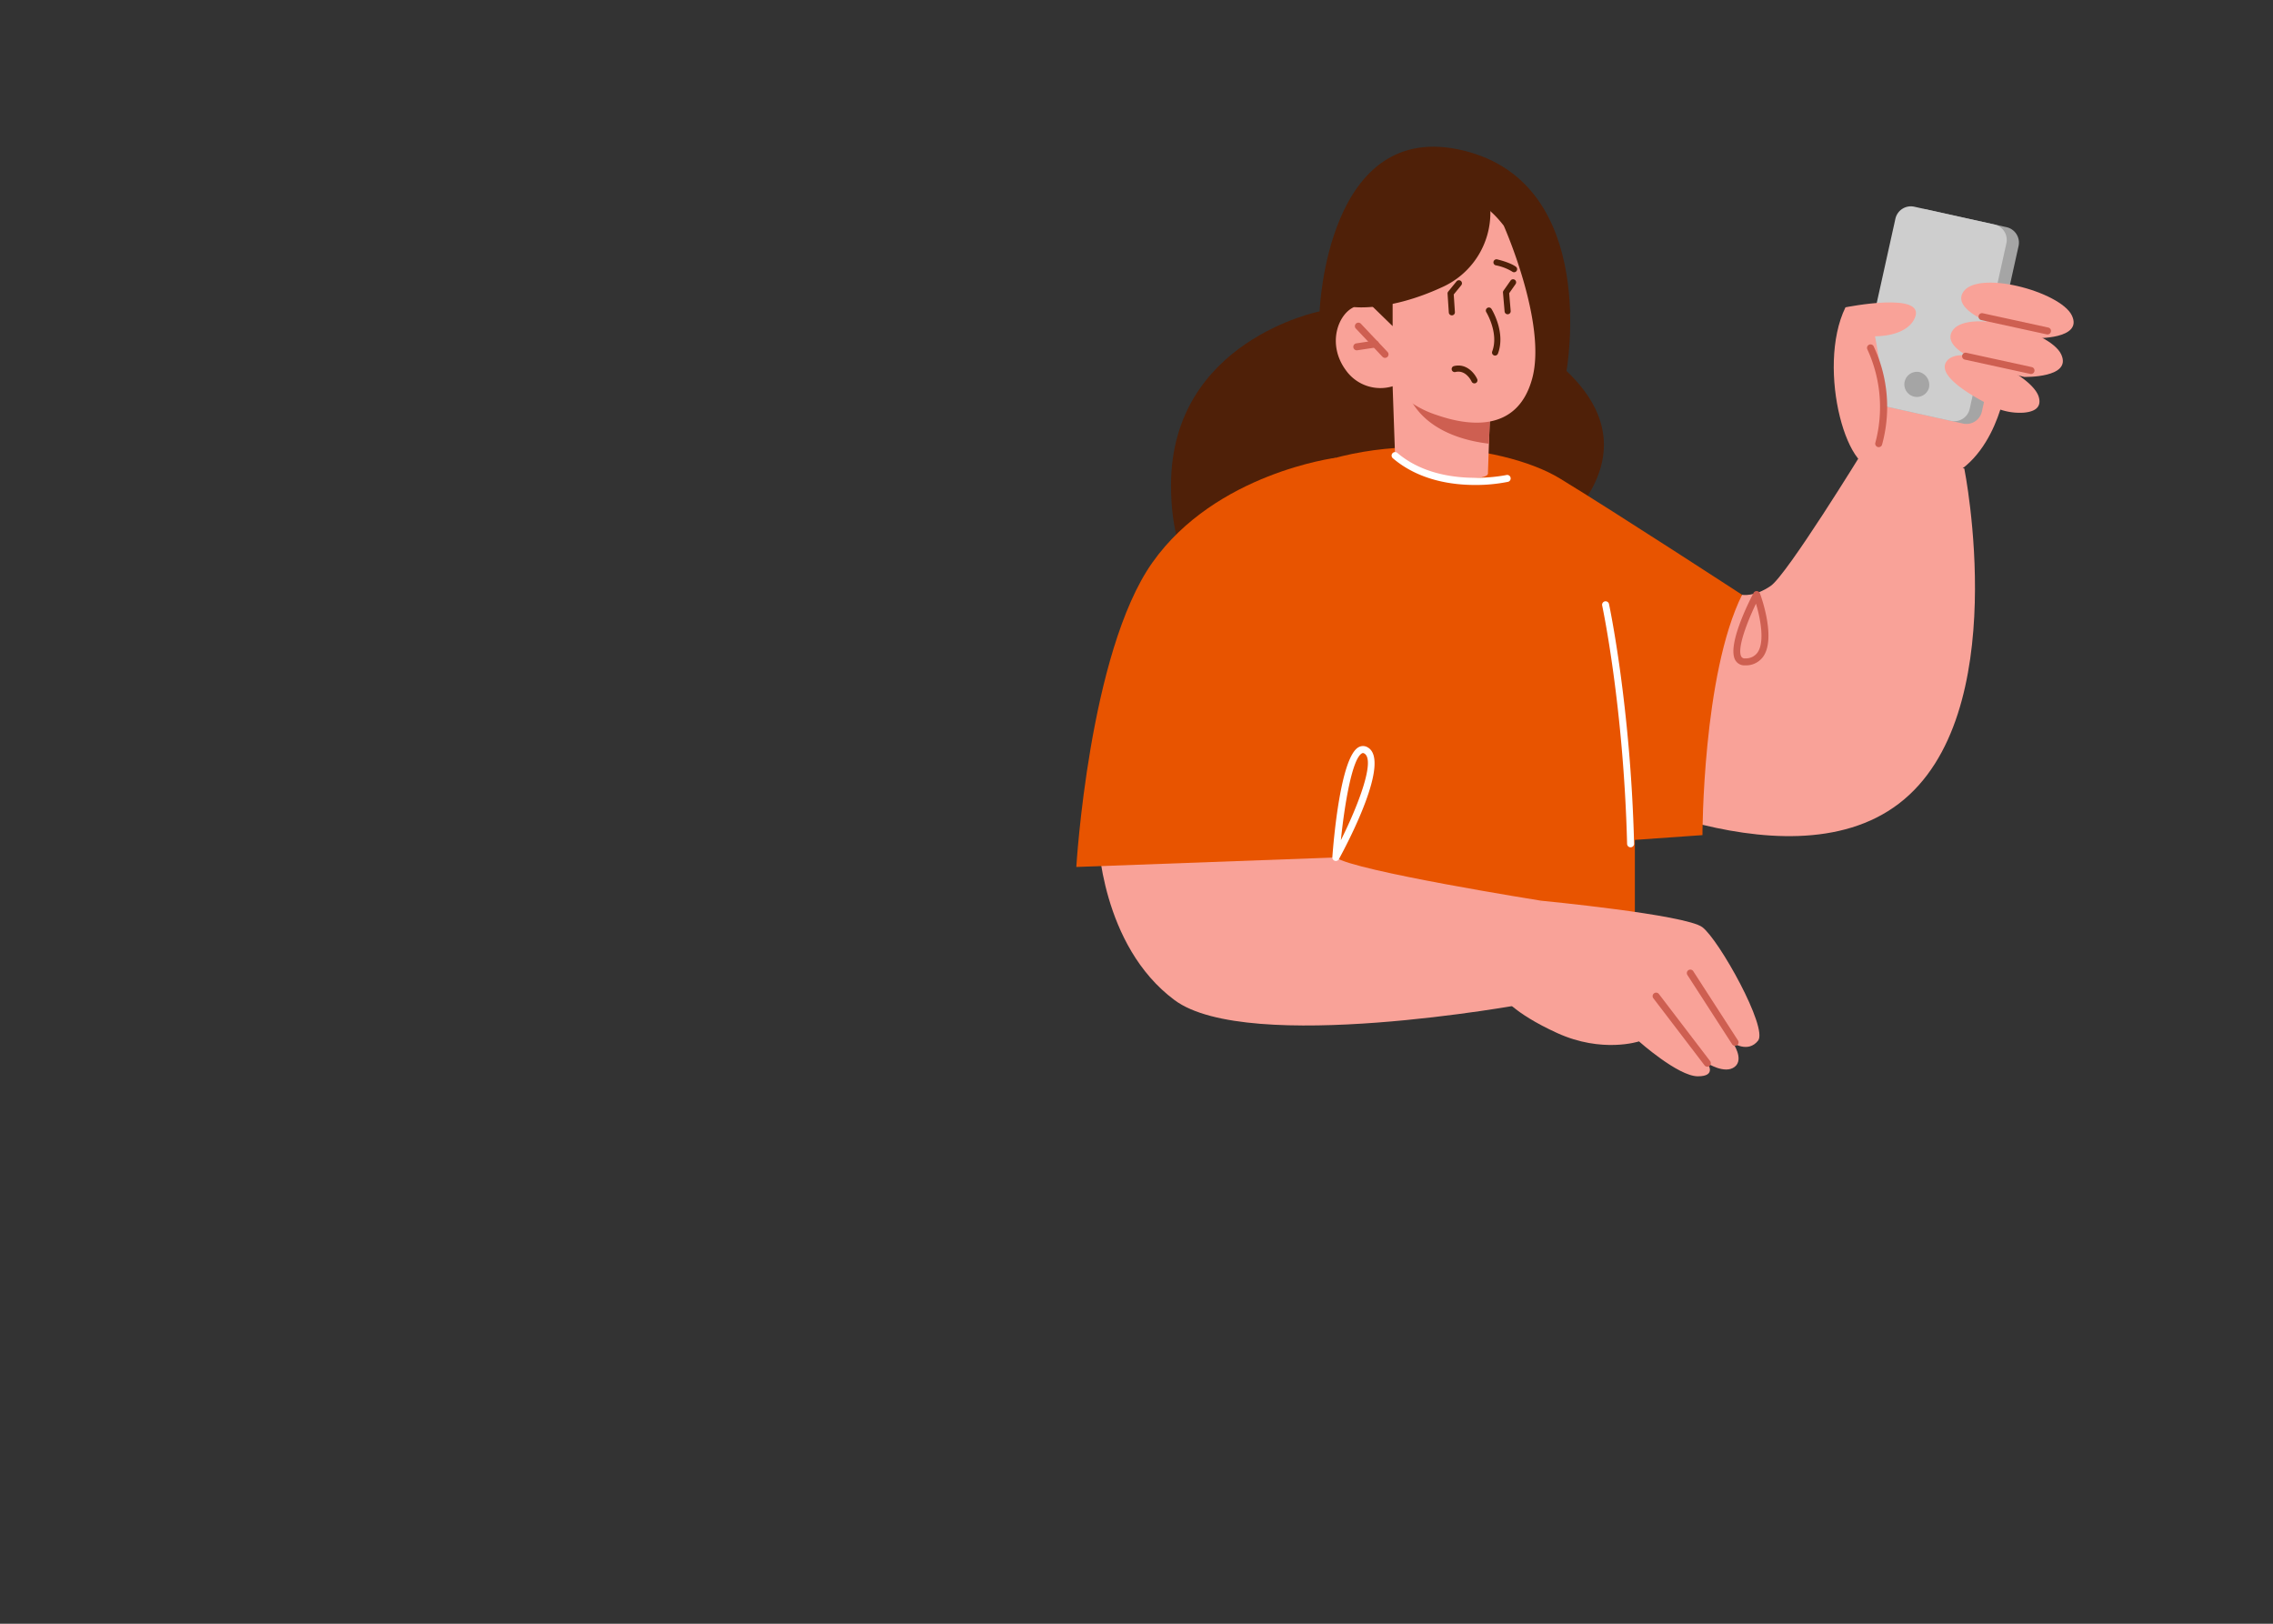 <svg xmlns="http://www.w3.org/2000/svg" width="560" height="400" viewBox="0 0 560 400"><rect x="0" y="0" width="560" height="400" fill="#333333" stroke="none"/><g transform="translate(-10236 2659)"><rect width="560" height="400" transform="translate(10236 -2659)" fill="none"/><path d="M422.433,46.916a.682.682,0,0,1-.682-.682V44.641h-1.592a.682.682,0,1,1,0-1.364h2.274a.683.683,0,0,1,.682.682v2.274a.683.683,0,0,1-.682.682" transform="translate(10183.471 -2656.909)" fill="#fedd7e"/><path d="M422.659,53.911a.682.682,0,0,1-.682-.682V50a.682.682,0,1,1,1.364,0v3.225a.683.683,0,0,1-.682.682" transform="translate(10183.246 -2657.455)" fill="#fedd7e"/><path d="M422.659,60.052a.682.682,0,0,1-.682-.682V57.1a.682.682,0,1,1,1.364,0v2.274a.683.683,0,0,1-.682.682" transform="translate(10183.246 -2658.096)" fill="#fedd7e"/><path d="M416.92,86.3a.682.682,0,0,1-.682-.682V84.024h-1.592a.682.682,0,0,1,0-1.364h2.274a.683.683,0,0,1,.682.682v2.274a.683.683,0,0,1-.682.682" transform="translate(10183.969 -2660.467)" fill="#fedd7e"/><path d="M417.146,108.458a.682.682,0,0,1-.682-.682v-5.351a.682.682,0,1,1,1.364,0v5.351a.683.683,0,0,1-.682.682m0-10.7a.682.682,0,0,1-.682-.682V91.723a.682.682,0,1,1,1.364,0v5.351a.683.683,0,0,1-.682.682" transform="translate(10183.744 -2661.224)" fill="#fedd7e"/><path d="M417.146,118.21a.682.682,0,0,1-.682-.682v-2.274a.682.682,0,1,1,1.364,0v2.274a.683.683,0,0,1-.682.682" transform="translate(10183.744 -2663.35)" fill="#fedd7e"/><path d="M555.146,97.689s-3.257,21.289-19.7,23.017c-10.493,1.1-21.148-20.5-21.148-20.5L533.288,85Z" transform="translate(10174.904 -2660.678)" fill="#f9a298"/><path d="M538.356,119.859S550.607,180.7,522.277,202.4s-81.926-7.411-81.926-7.411l43.259-44s3.018.588,7.06-2.2,22.606-33.027,22.606-33.027Z" transform="translate(10181.586 -2663.458)" fill="#f9a298"/><path d="M449.856,211v39.343l-84.989-2.522L359.125,211Z" transform="translate(10188.924 -2672.062)" fill="#e85400"/><path d="M545.481,102.857l-19.73-4.374a3.9,3.9,0,0,1-2.961-4.648l9.038-40.769a3.9,3.9,0,0,1,4.647-2.961l19.73,4.375a3.9,3.9,0,0,1,2.961,4.647L550.129,99.9a3.9,3.9,0,0,1-4.647,2.961" transform="translate(10174.146 -2657.518)" fill="#a5a5a5"/><path d="M542.182,102.127l-19.73-4.375a3.9,3.9,0,0,1-2.961-4.647l9.038-40.769a3.9,3.9,0,0,1,4.648-2.961l19.729,4.374a3.9,3.9,0,0,1,2.961,4.648L546.83,99.166a3.9,3.9,0,0,1-4.648,2.961" transform="translate(10174.443 -2657.452)" fill="#cecece"/><path d="M537.867,98.2a3.093,3.093,0,1,1-2.255-4.029,3.277,3.277,0,0,1,2.255,4.029" transform="translate(10173.326 -2661.501)" fill="#a5a5a5"/><path d="M430.673,88.371S439.041,42.281,405.3,34.08,369.853,73.7,369.853,73.7s-36.611,7.222-36.611,42.87c0,44.553,43.008,36.775,43.008,36.775l40.672-16.884s40.7-22.52,13.752-48.09" transform="translate(10191.262 -2655.993)" fill="#4f2008"/><path d="M472.095,150.869s-30.847-20.107-44.908-28.669-49.209-12.9-73.227,2.742-35.149,36.722-39.25,59.575,0,31.055,0,31.055h69.416l78.207-5.5s0-39.55,9.762-59.206" transform="translate(10193.102 -2663.342)" fill="#e85400"/><path d="M417.342,102.381v.492l-.352,9.279-.246,7.275s.632,1.687-7.838,1.2c-11.353-.7-15.044-5.553-15.044-5.553l-.6-17.047,3.445.632Z" transform="translate(10185.84 -2661.855)" fill="#f9a298"/><path d="M417.684,102.94l-.352,9.279c-5.518-.633-15.571-2.953-19.683-11.6a7.027,7.027,0,0,1-.6-1.863l20.6,4.043Z" transform="translate(10185.498 -2661.921)" fill="#ce5f51"/><path d="M419.251,53.83s10.716,24.083,7,37.678-16.089,11.543-23.5,8.968a24.485,24.485,0,0,1-10.879-7.086,10.43,10.43,0,0,1-11.559-4.005c-4.665-6.395-1.868-13.793,2.065-15.51s8.645,1.1,8.645,1.1l-3.724-7S402.532,32.2,419.251,53.83" transform="translate(10187.23 -2657.235)" fill="#f9a298"/><path d="M390.464,89.458a.861.861,0,0,0,.625-1.453l-6.561-6.952a.861.861,0,1,0-1.252,1.183l6.561,6.952a.858.858,0,0,0,.627.27" transform="translate(10186.764 -2660.298)" fill="#ce5f51"/><path d="M383.479,88.032a.908.908,0,0,0,.131-.01l4.539-.687a.861.861,0,1,0-.259-1.7l-4.539.687a.861.861,0,0,0,.128,1.713" transform="translate(10186.801 -2660.735)" fill="#ce5f51"/><path d="M416.4,49.535A20.113,20.113,0,0,1,404.36,68.308c-12.889,5.926-21.533,4.827-21.533,4.827l.727-16.765,16.065-17.687,14.5,4.514Z" transform="translate(10186.783 -2656.494)" fill="#4f2008"/><path d="M392.613,73.684V81l-6.552-6.377Z" transform="translate(10186.49 -2659.656)" fill="#4f2008"/><path d="M422.648,235.72s-46.087-7.333-50.586-10.655c-10.691-7.894-58.575-4.966-58.575-4.966s.691,26.641,18.852,40.115,86.122.957,86.122.957Z" transform="translate(10193.047 -2672.836)" fill="#f9a298"/><path d="M371.53,117.373s-29.569,3.727-45.191,25.805-18.746,75-18.746,75l63.937-2.343Z" transform="translate(10193.58 -2663.604)" fill="#e85400"/><path d="M457.016,216.844a.866.866,0,0,0,.861-.883c-.863-34.1-6.127-58.8-6.181-59.042a.86.86,0,1,0-1.682.363c.052.244,5.281,24.8,6.14,58.723a.862.862,0,0,0,.861.84" transform="translate(10180.715 -2667.115)" fill="#fff"/><path d="M413.547,123.934a40.214,40.214,0,0,0,8.1-.773.861.861,0,0,0-.376-1.681c-.167.036-16.382,3.509-26.881-5.457a.861.861,0,0,0-1.117,1.31c6.32,5.4,14.359,6.6,20.27,6.6" transform="translate(10185.865 -2663.463)" fill="#fff"/><path d="M377.552,223.712a.864.864,0,0,1-.616-.89c.3-4.112,2.028-24.742,6.49-27.11a2.223,2.223,0,0,1,2.24.065c5.73,3.3-4.921,23.5-7.114,27.523a.86.86,0,0,1-.756.448.837.837,0,0,1-.244-.035m6.682-26.478c-2.394,1.271-4.282,12.469-5.2,21.411,4.47-8.966,8.512-19.8,5.773-21.374a.666.666,0,0,0-.33-.107.519.519,0,0,0-.244.07" transform="translate(10187.314 -2670.656)" fill="#fff"/><path d="M565.415,83.634s11.956.313,9.1-5.611S550.742,66.5,547.575,72.536s17.84,11.1,17.84,11.1" transform="translate(10171.928 -2659.318)" fill="#f9a298"/><path d="M562.5,94.117s11.957.313,9.1-5.611-23.776-11.521-26.943-5.487,17.84,11.1,17.84,11.1" transform="translate(10172.191 -2660.265)" fill="#f9a298"/><path d="M554.411,102.113a15,15,0,0,0,7.762,1.641c2.4-.181,4.591-1.061,3.793-3.859-1.6-5.6-19-13.63-22.667-8.847-2.738,3.567,6.323,8.689,11.111,11.065" transform="translate(10172.33 -2661.093)" fill="#f9a298"/><path d="M568.955,83.457a.861.861,0,0,0,.184-1.7l-16.126-3.521a.861.861,0,1,0-.367,1.682l16.126,3.522a.846.846,0,0,0,.183.02" transform="translate(10171.502 -2660.065)" fill="#ce5f51"/><path d="M564.488,94.164a.861.861,0,0,0,.182-1.7L548.542,88.94a.861.861,0,0,0-.367,1.683L564.3,94.144a.85.85,0,0,0,.185.02" transform="translate(10171.906 -2661.033)" fill="#ce5f51"/><path d="M432.526,237.324s35.6,3.427,39.708,6.518,16.217,24.817,13.733,27.958-6.215.528-6.215.528,2.861,4.078.436,5.939-6.723-.91-6.723-.91,2.482,3.234-2.354,3.225-14.484-8.6-14.484-8.6-9.041,3-20.132-2.049-13.675-9.218-13.675-9.218Z" transform="translate(10183.17 -2674.44)" fill="#f9a298"/><path d="M484.822,274.763a.861.861,0,0,0,.723-1.329l-11.034-17.086a.862.862,0,0,0-1.447.935L484.1,274.369a.857.857,0,0,0,.723.394" transform="translate(10178.643 -2676.124)" fill="#ce5f51"/><path d="M477.156,280.467a.861.861,0,0,0,.685-1.384l-12.633-16.547a.862.862,0,0,0-1.37,1.045l12.633,16.547a.86.86,0,0,0,.685.338" transform="translate(10179.48 -2676.688)" fill="#ce5f51"/><path d="M515.621,76.51s20.021-4.03,17.079,2.639c-2.078,4.711-9.8,4.493-9.8,4.493s5.717,29.706,1.528,32.07c-8.053,4.544-16.169-24.1-8.807-39.2" transform="translate(10175.047 -2659.803)" fill="#f9a298"/><path d="M524.628,111.982a.863.863,0,0,0,.818-.589,35.093,35.093,0,0,0-2.054-24.228.862.862,0,0,0-1.562.73,33.953,33.953,0,0,1,1.98,22.954.863.863,0,0,0,.547,1.089.888.888,0,0,0,.271.044" transform="translate(10174.232 -2660.83)" fill="#ce5f51"/><path d="M420.785,88.522a.736.736,0,0,1-.266-.048.755.755,0,0,1-.44-.972c1.686-4.473-1.428-9.626-1.46-9.676a.754.754,0,1,1,1.284-.792c.146.236,3.539,5.827,1.588,11a.755.755,0,0,1-.706.488" transform="translate(10183.559 -2659.927)" fill="#4f2008"/><path d="M405.653,68.058a.754.754,0,0,1-.517-1.3,8.841,8.841,0,0,1,6.161-2.619.754.754,0,0,1-.088,1.505,7.449,7.449,0,0,0-5.04,2.212.747.747,0,0,1-.517.2" transform="translate(10184.789 -2658.793)" fill="#4f2008"/><path d="M425.651,66.814a.75.75,0,0,1-.472-.166,12.088,12.088,0,0,0-4.061-1.544.754.754,0,0,1,.359-1.464c3.348.821,4.528,1.735,4.652,1.837a.755.755,0,0,1-.478,1.337" transform="translate(10183.375 -2658.747)" fill="#4f2008"/><path d="M409.2,77.951a.755.755,0,0,1-.752-.7l-.308-4.645a.75.75,0,0,1,.168-.526l2.023-2.485a.754.754,0,1,1,1.169.951L409.662,72.8l.289,4.349a.754.754,0,0,1-.7.8.477.477,0,0,1-.051,0" transform="translate(10184.496 -2659.261)" fill="#4f2008"/><path d="M424.3,77.655a.754.754,0,0,1-.75-.69l-.4-4.637a.749.749,0,0,1,.134-.5l1.746-2.49a.754.754,0,0,1,1.234.866l-1.588,2.266.374,4.364a.753.753,0,0,1-.687.816l-.065,0" transform="translate(10183.139 -2659.235)" fill="#4f2008"/><path d="M414.856,96.792a.755.755,0,0,1-.688-.442c-.056-.124-1.405-2.988-3.988-2.362a.753.753,0,1,1-.357-1.464c3.059-.744,5.078,1.77,5.72,3.207a.753.753,0,0,1-.687,1.061" transform="translate(10184.396 -2661.346)" fill="#4f2008"/><path d="M486.072,170.569c-2.212-3.55,3.317-14.48,4.45-16.635a.836.836,0,0,1,.816-.459.863.863,0,0,1,.752.557c.166.44,4.011,10.829.878,15.486a5.2,5.2,0,0,1-4.446,2.257h-.11a2.579,2.579,0,0,1-2.34-1.206m1.462-.911a.936.936,0,0,0,.941.393,3.526,3.526,0,0,0,3.064-1.495c1.795-2.668.632-8.454-.418-11.979-2.271,4.712-4.739,11.232-3.587,13.081" transform="translate(10177.502 -2666.865)" fill="#ce5f51"/></g></svg>